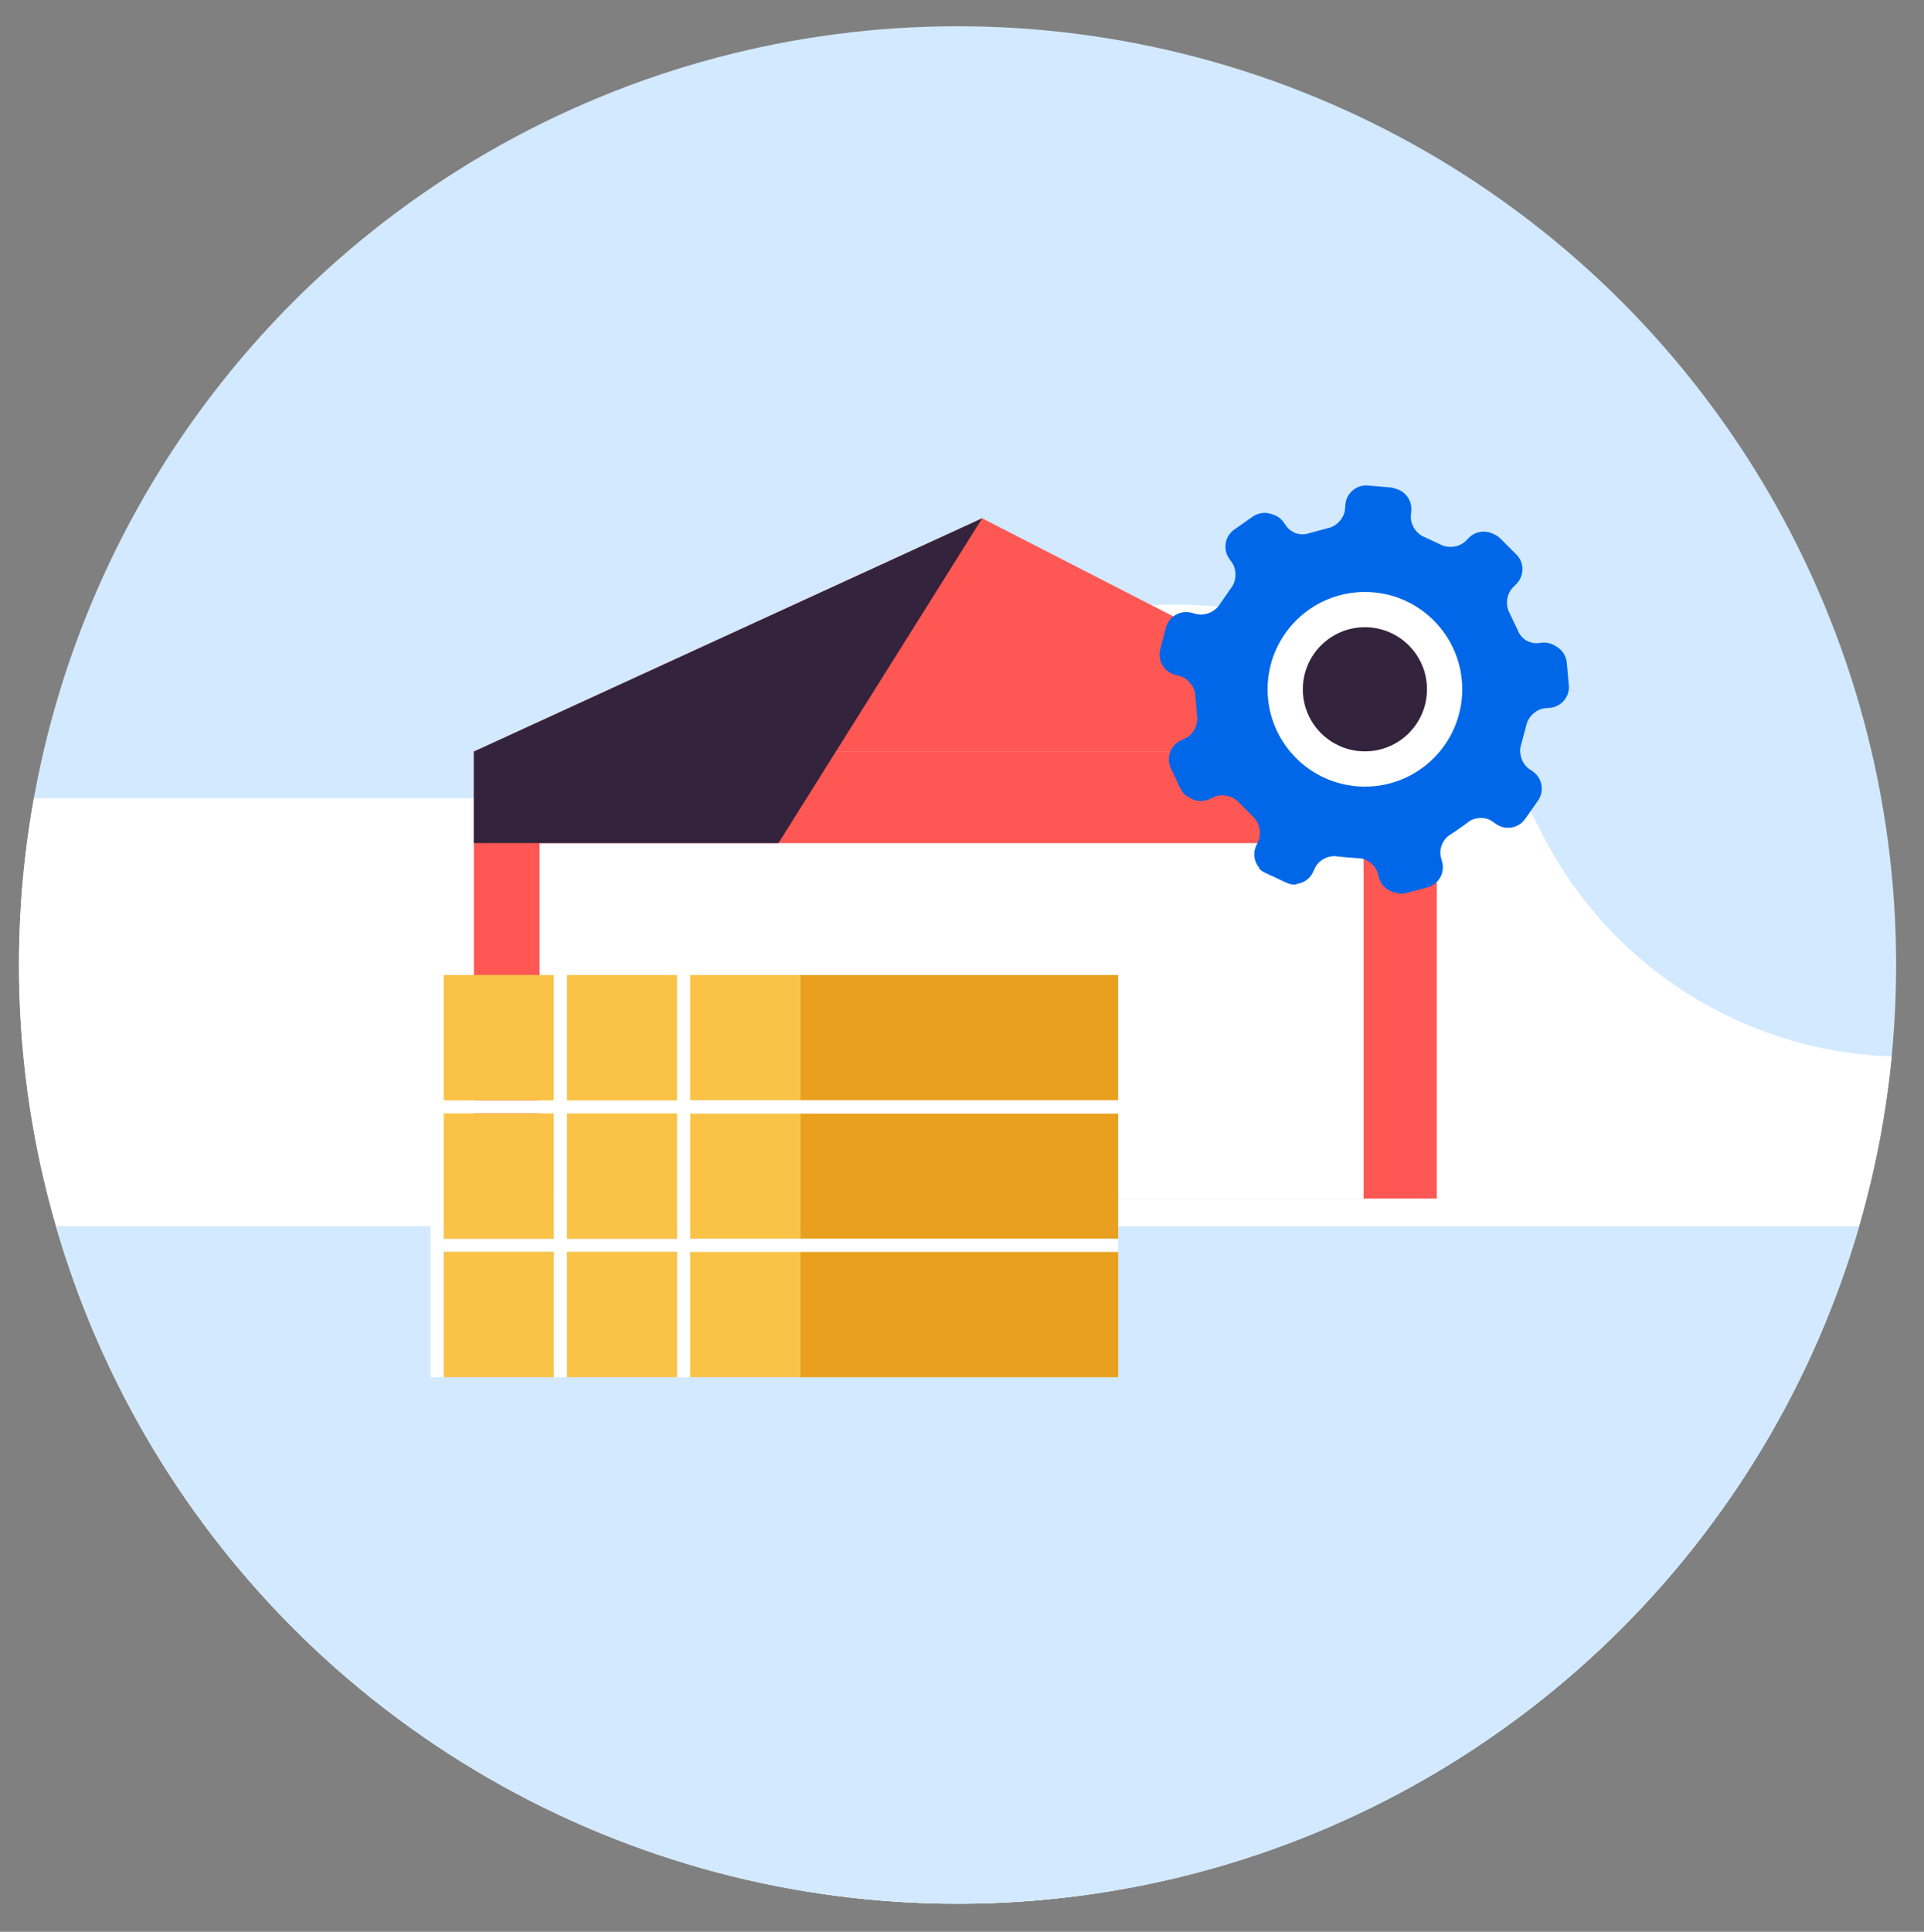 <svg enable-background="new 0 0 203.04 203.83" viewBox="0 0 203.04 203.83" xmlns="http://www.w3.org/2000/svg" xmlns:xlink="http://www.w3.org/1999/xlink"><rect x="0" y="0" width="203.04" height="203.83" fill="#808080" stroke="none"/><clipPath id="a"><circle cx="101.05" cy="101.82" r="99.05"/></clipPath><circle clip-path="url(#a)" cx="101.05" cy="101.82" fill="#d2e9ff" r="99.05"/><path clip-path="url(#a)" d="m-22.35 84.22h75.93c5.1 0 10.16-.91 14.94-2.68l40.62-15.07c20.6-7.64 43.65 1.49 53.43 21.17 7.26 14.61 22.17 23.85 38.48 23.85h12.8v89.38h-241.37z" fill="#fff"/><path clip-path="url(#a)" d="m-1.94 129.37h204.83v89h-204.83z" fill="#d2e9ff"/><g fill="#ff5753"><path d="m50.01 79.3h101.61l-47.97-24.61z"/><path d="m50.01 79.3h101.61v47.16h-101.61z"/><path d="m50.01 79.3h101.61v9.66h-101.61z"/></g><path d="m56.94 88.96h86.96v37.5h-86.96z" fill="#fff"/><path d="m103.65 54.69-21.5 34.27h-32.14v-9.66z" fill="#34233c"/><path d="m84.45 132.08h33.54v13.23h-33.54z" fill="#e9a01e" transform="matrix(-1 0 0 -1 202.448 277.396)"/><path d="m72.82 132.08h11.64v13.23h-11.64z" fill="#fac348" transform="matrix(-1 0 0 -1 157.272 277.396)"/><path d="m84.45 117.48h33.54v13.23h-33.54z" fill="#e9a01e" transform="matrix(-1 0 0 -1 202.448 248.191)"/><path d="m72.82 117.48h11.64v13.23h-11.64z" fill="#fac348" transform="matrix(-1 0 0 -1 157.272 248.191)"/><path d="m46.81 130.71h71.19v1.37h-71.19z" fill="#fff" transform="matrix(-1 0 0 -1 164.8 262.793)"/><path d="m84.45 102.88h33.54v13.23h-33.54z" fill="#e9a01e" transform="matrix(-1 0 0 -1 202.448 218.986)"/><path d="m72.82 102.88h11.64v13.23h-11.64z" fill="#fac348" transform="matrix(-1 0 0 -1 157.272 218.986)"/><path d="m46.81 116.11h71.19v1.37h-71.19z" fill="#fff" transform="matrix(-1 0 0 -1 164.8 233.588)"/><path d="m71.45 102.88h1.37v42.44h-1.37z" fill="#fff"/><g fill="#fac348"><path d="m59.81 132.08h11.64v13.23h-11.64z" transform="matrix(-1 0 0 -1 131.26 277.396)"/><path d="m59.81 117.48h11.64v13.23h-11.64z" transform="matrix(-1 0 0 -1 131.26 248.191)"/><path d="m59.81 102.88h11.64v13.23h-11.64z" transform="matrix(-1 0 0 -1 131.26 218.986)"/></g><path d="m58.44 102.88h1.37v42.44h-1.37z" fill="#fff"/><path d="m46.81 132.08h11.64v13.23h-11.64z" fill="#fac348" transform="matrix(-1 0 0 -1 105.249 277.396)"/><path d="m46.81 117.48h11.64v13.23h-11.64z" fill="#fac348" transform="matrix(-1 0 0 -1 105.249 248.191)"/><path d="m46.81 102.88h11.64v13.23h-11.64z" fill="#fac348" transform="matrix(-1 0 0 -1 105.249 218.986)"/><path d="m45.44 102.88h1.37v42.44h-1.37z" fill="#fff"/><path d="m165.34 69.93c-.07-.76-.52-1.4-1.14-1.74-.4-.27-.9-.42-1.42-.38l-.5.05c-.42.04-.85-.08-1.24-.29-.39-.26-.7-.62-.86-1.04l-.89-1.88c-.46-.81-.29-2.01.37-2.67l.36-.36c.86-.86.86-2.26 0-3.11l-1.68-1.68c-.22-.22-.48-.38-.75-.49-.83-.42-1.87-.3-2.56.39l-.35.35c-.66.66-1.86.82-2.67.37l-.89-.41-.79-.37c-.88-.33-1.52-1.35-1.44-2.28l.04-.5c.09-1.06-.59-2.02-1.58-2.3-.2-.08-.41-.14-.63-.16l-2.36-.2c-1.21-.1-2.28.8-2.38 2l-.04.5c-.08.93-.89 1.83-1.81 2l-2.01.54c-.42.15-.89.14-1.34.01-.41-.16-.79-.42-1.03-.76l-.29-.41c-.3-.43-.73-.71-1.2-.84-.66-.26-1.44-.19-2.07.25l-1.94 1.36c-.99.7-1.23 2.08-.53 3.07l.29.41c.53.76.49 1.97-.1 2.69l-1.19 1.71c-.47.79-1.57 1.25-2.47 1.03l-.33-.09c-.01 0-.02 0-.03-.01l-.15-.04c-1.17-.31-2.38.39-2.69 1.56l-.61 2.3c-.31 1.17.39 2.38 1.56 2.69l.49.13c.9.24 1.65 1.2 1.66 2.13l.17 2.07c.16.92-.4 2-1.25 2.39l-.45.21c-1.1.51-1.57 1.83-1.06 2.93l1.01 2.15c.16.33.39.6.67.81l.04-.04c.64.55 1.56.71 2.36.33l.46-.21c.84-.39 2.03-.14 2.64.57l1.46 1.47c.71.61.97 1.79.58 2.64l-.21.45c-.38.81-.21 1.74.34 2.37l-.04.04c.18.18.38.34.63.45l2.15 1h.01l.12.06c.33.16.69.21 1.03.19l.01-.07c.74-.09 1.41-.53 1.75-1.25l.21-.45c.39-.84 1.47-1.38 2.38-1.2 0 0 .12.02 1.04.1s1.05.08 1.05.08c.93-.03 1.89.68 2.14 1.58l.13.48c.26.95 1.12 1.58 2.06 1.61v.08c.25.02.51.01.77-.06l2.29-.61c1.17-.31 1.87-1.52 1.55-2.69l-.13-.48c-.24-.9.24-2 1.06-2.44 0 0 .11-.06.87-.59s.85-.61.85-.61c.68-.61 1.86-.69 2.62-.17l.29.2s.01 0 .01.01l.13.09c.99.69 2.37.45 3.06-.54l1.36-1.94c.69-.99.45-2.37-.54-3.06l-.14-.1c-.01 0-.01-.01-.02-.01l-.27-.19c-.75-.54-1.11-1.68-.81-2.56l.54-2.01c.17-.91 1.07-1.73 1.99-1.81l.5-.04c1.21-.11 2.11-1.18 2-2.39z" fill="#0067e8"/><circle cx="144.04" cy="72.73" fill="#fff" r="6.32"/><circle cx="144.04" cy="72.73" fill="#fff" r="10.27"/><circle cx="144.04" cy="72.73" fill="#34233c" r="6.55"/></svg>